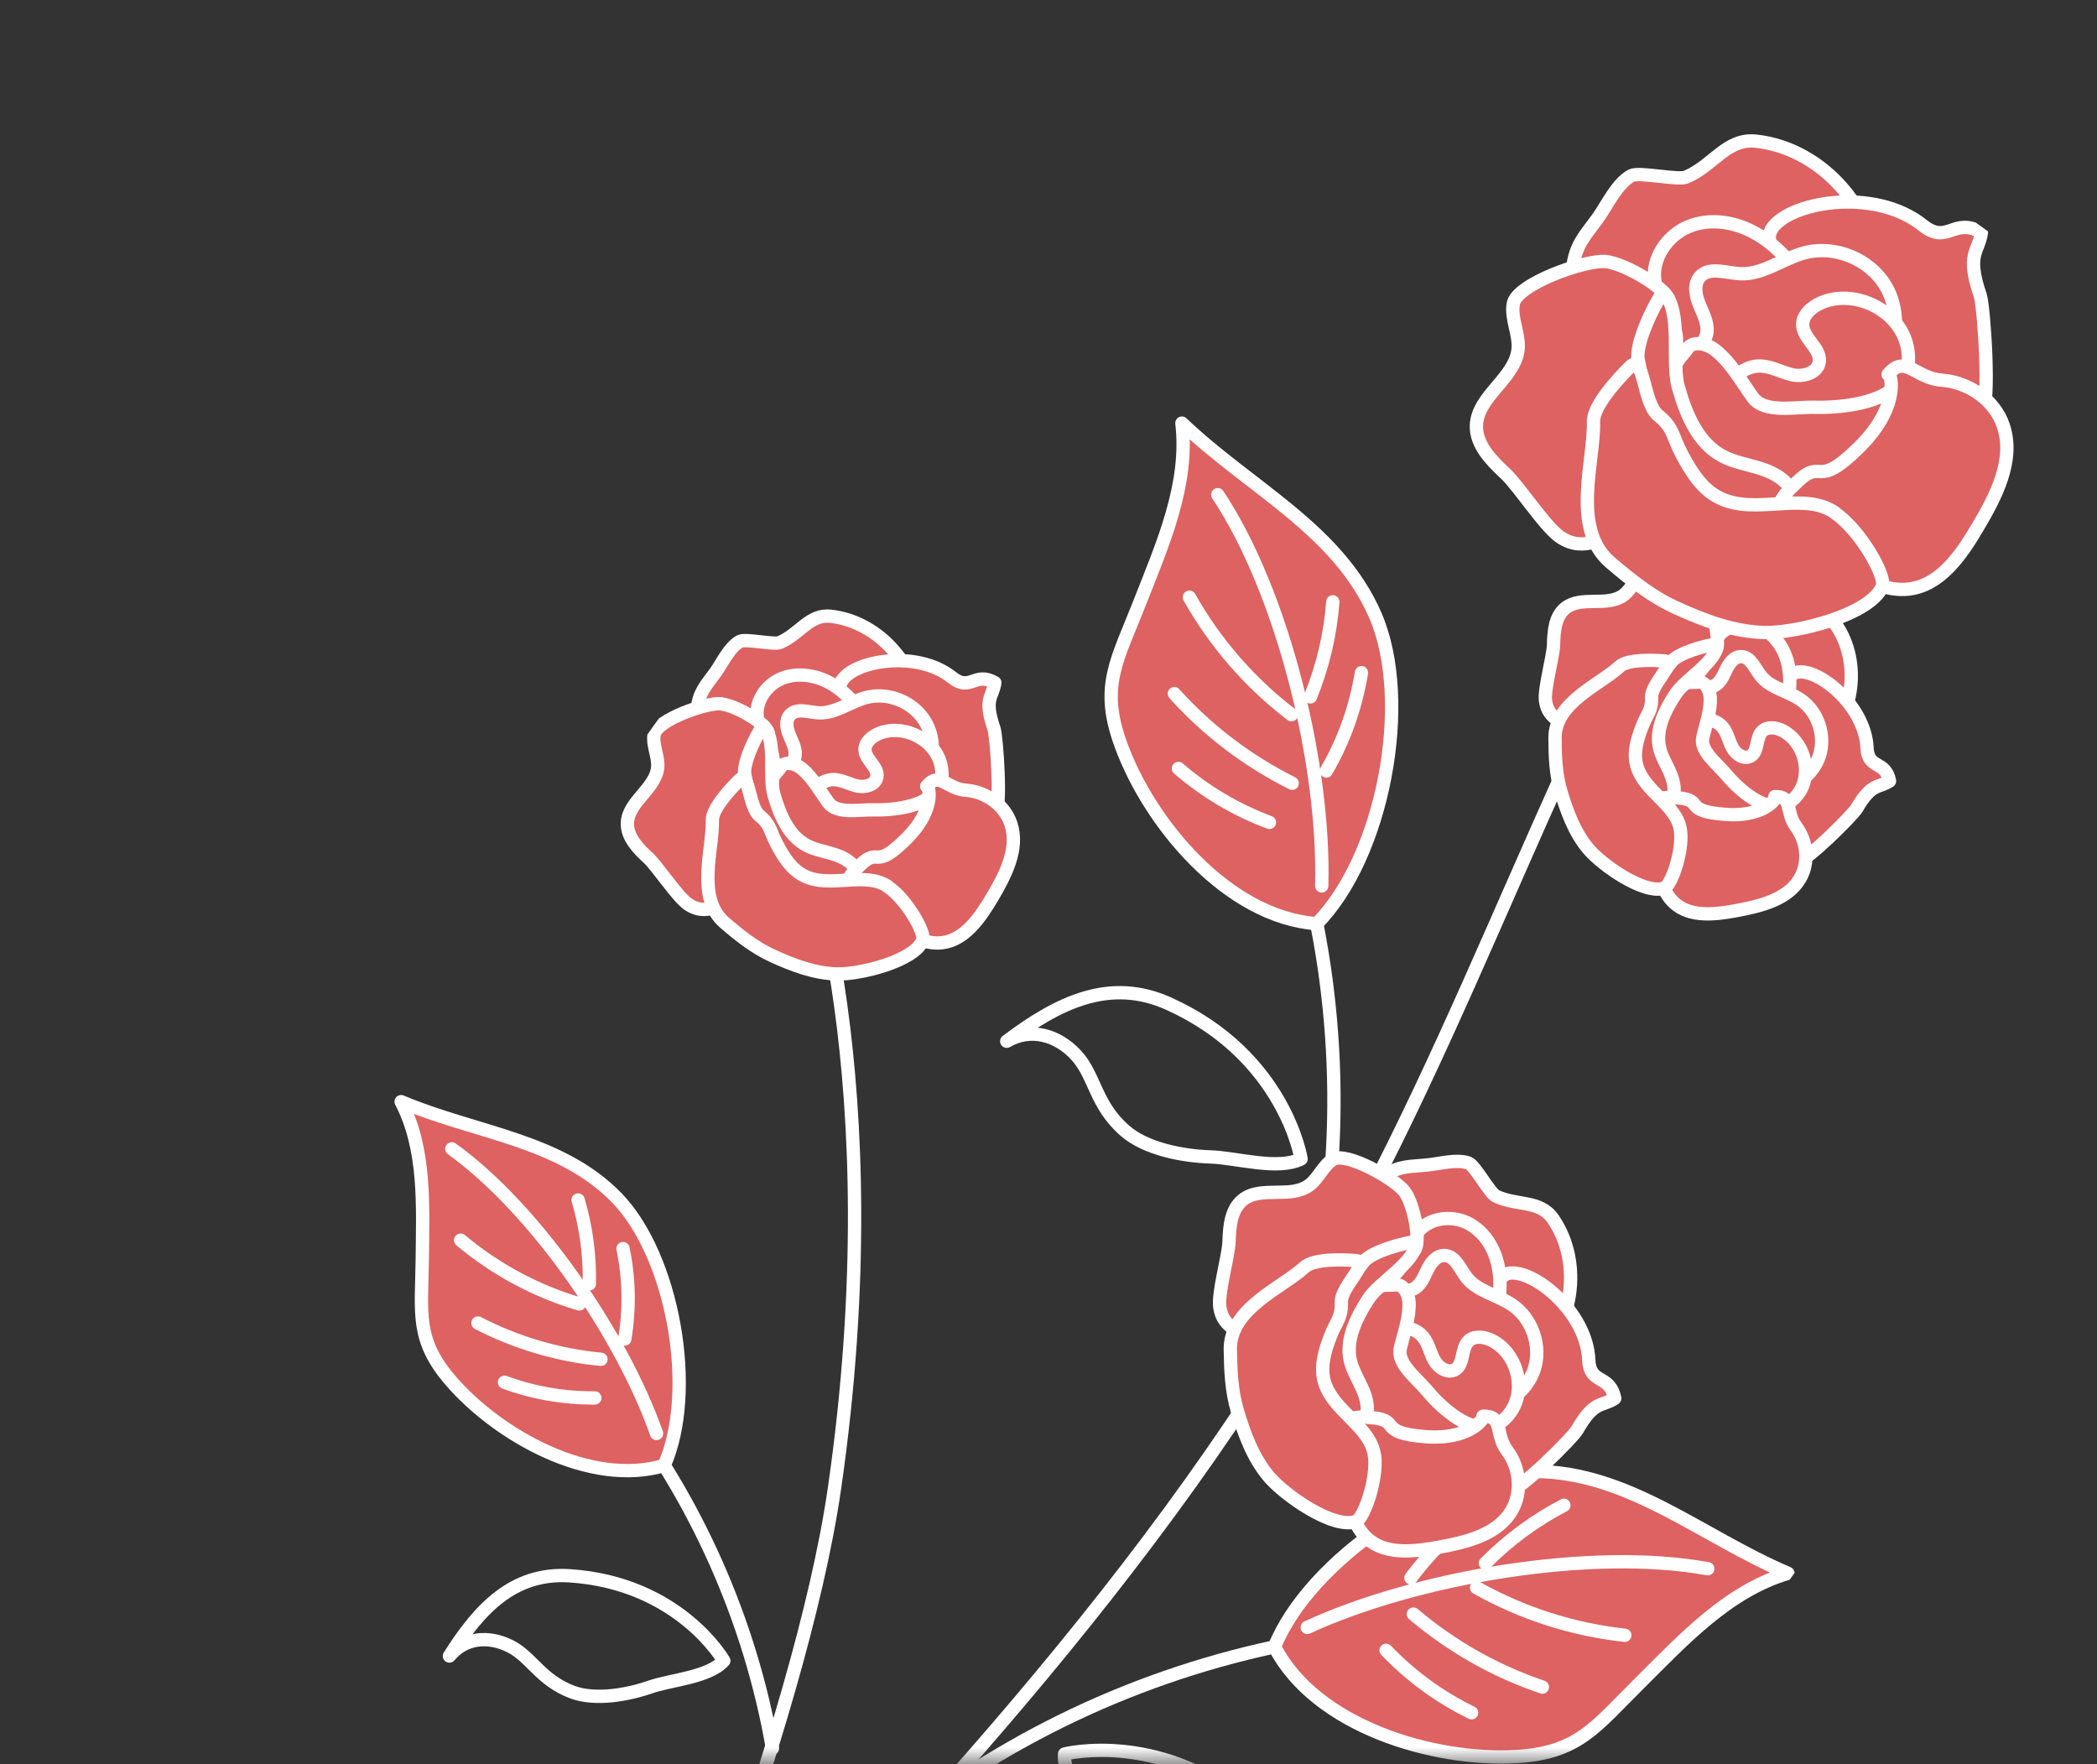 <svg width="63" height="53" viewBox="0 0 63 53" fill="none" xmlns="http://www.w3.org/2000/svg">
<rect x="0" y="0" width="63" height="53" fill="#333333" stroke="none"/>
<mask id="mask0_210_2446" style="mask-type:alpha" maskUnits="userSpaceOnUse" x="0" y="0" width="63" height="53">
<rect width="63" height="53" transform="matrix(-1 0 0 1 63 0)" fill="#D9D9D9"/>
</mask>
<g mask="url(#mask0_210_2446)">
<g clip-path="url(#clip0_210_2446)">
<path d="M52.878 12.14C47.578 19.973 44.831 29.232 40.252 37.502C34.824 47.286 26.963 55.453 19.193 63.506C19.193 63.506 24.027 51.956 25.072 44.702C26.856 32.331 24.108 25.015 24.108 25.015" stroke="white" stroke-width="0.4" stroke-linecap="round" stroke-linejoin="round"/>
<path d="M38.841 24.92C40.184 29.216 40.435 33.851 39.577 38.267" stroke="white" stroke-width="0.4" stroke-linecap="round" stroke-linejoin="round"/>
<path d="M39.561 27.75C41.549 25.744 42.443 21.069 41.316 18.481C40.188 15.893 37.549 14.663 35.508 12.712C35.727 14.565 34.921 16.367 34.239 18.108C33.557 19.848 33.033 20.613 33.672 22.367C34.522 24.72 36.878 27.559 39.561 27.75Z" fill="#DD6261" stroke="white" stroke-width="0.4" stroke-linecap="round" stroke-linejoin="round"/>
<path d="M35.116 30.155C33.346 29.354 31.799 30.114 30.245 31.281C30.966 30.862 31.766 31.09 32.333 31.703C32.9 32.317 32.902 33.194 33.797 33.971C34.421 34.519 35.535 34.731 36.364 34.757C37.141 34.781 38.398 35.168 39.088 34.817C39.088 34.817 38.606 31.73 35.116 30.155Z" stroke="white" stroke-width="0.4" stroke-linecap="round" stroke-linejoin="round"/>
<path d="M36.585 14.861C38.565 17.839 39.811 23.039 39.708 26.615" stroke="white" stroke-width="0.4" stroke-linecap="round" stroke-linejoin="round"/>
<path d="M40.042 18.081C39.968 19.064 39.74 20.024 39.37 20.936" stroke="white" stroke-width="0.4" stroke-linecap="round" stroke-linejoin="round"/>
<path d="M40.902 20.209C40.734 21.248 40.374 22.257 39.847 23.162" stroke="white" stroke-width="0.4" stroke-linecap="round" stroke-linejoin="round"/>
<path d="M38.798 21.47C37.553 20.521 36.499 19.307 35.732 17.942" stroke="white" stroke-width="0.4" stroke-linecap="round" stroke-linejoin="round"/>
<path d="M38.822 23.532C37.489 22.866 36.276 21.948 35.281 20.839" stroke="white" stroke-width="0.4" stroke-linecap="round" stroke-linejoin="round"/>
<path d="M38.137 24.707C37.137 24.335 36.206 23.781 35.403 23.087" stroke="white" stroke-width="0.4" stroke-linecap="round" stroke-linejoin="round"/>
<path d="M18.501 41.953C20.91 45.017 22.541 48.69 23.207 52.526" stroke="white" stroke-width="0.4" stroke-linecap="round" stroke-linejoin="round"/>
<path d="M19.954 44.026C20.945 41.794 20.227 37.733 18.525 35.981C16.819 34.235 14.302 34.048 12.051 33.097C12.797 34.527 12.702 36.234 12.686 37.856C12.664 39.474 12.485 40.255 13.54 41.479C14.955 43.122 17.733 44.694 19.964 44.024L19.954 44.026Z" fill="#DD6261" stroke="white" stroke-width="0.4" stroke-linecap="round" stroke-linejoin="round"/>
<path d="M17.095 47.34C15.418 47.24 14.402 48.329 13.502 49.752C13.957 49.195 14.672 49.131 15.322 49.456C15.966 49.776 16.242 50.484 17.208 50.84C17.887 51.088 18.846 50.921 19.524 50.686C20.157 50.464 21.293 50.398 21.745 49.894C21.745 49.894 20.409 47.548 17.095 47.34Z" stroke="white" stroke-width="0.4" stroke-linecap="round" stroke-linejoin="round"/>
<path d="M13.574 34.515C16.094 36.32 18.699 40.141 19.725 43.067" stroke="white" stroke-width="0.4" stroke-linecap="round" stroke-linejoin="round"/>
<path d="M17.368 36.05C17.61 36.867 17.723 37.716 17.706 38.569" stroke="white" stroke-width="0.4" stroke-linecap="round" stroke-linejoin="round"/>
<path d="M18.717 37.512C18.904 38.405 18.919 39.327 18.77 40.228" stroke="white" stroke-width="0.4" stroke-linecap="round" stroke-linejoin="round"/>
<path d="M17.405 39.174C16.102 38.789 14.879 38.132 13.839 37.258" stroke="white" stroke-width="0.4" stroke-linecap="round" stroke-linejoin="round"/>
<path d="M18.055 40.837C16.768 40.715 15.503 40.34 14.359 39.748" stroke="white" stroke-width="0.4" stroke-linecap="round" stroke-linejoin="round"/>
<path d="M17.87 41.998C16.947 42.004 16.024 41.848 15.157 41.527" stroke="white" stroke-width="0.4" stroke-linecap="round" stroke-linejoin="round"/>
<path d="M41.172 49.019C36.697 49.483 32.337 51.075 28.614 53.607" stroke="white" stroke-width="0.4" stroke-linecap="round" stroke-linejoin="round"/>
<path d="M38.289 49.477C39.342 46.862 43.288 44.195 46.118 44.207C48.938 44.219 51.117 46.163 53.715 47.266C51.923 47.797 50.587 49.244 49.26 50.566C47.933 51.877 47.432 52.659 45.567 52.771C43.069 52.918 39.53 51.87 38.295 49.482L38.289 49.477Z" fill="#DD6261" stroke="white" stroke-width="0.4" stroke-linecap="round" stroke-linejoin="round"/>
<path d="M37.837 54.507C39.27 55.815 39.181 57.537 38.721 59.428C38.82 58.598 38.296 57.962 37.508 57.68C36.726 57.403 35.919 57.741 34.844 57.226C34.095 56.866 33.466 55.93 33.109 55.174C32.782 54.474 31.928 53.467 31.984 52.695C31.984 52.695 35.007 51.917 37.837 54.507Z" stroke="white" stroke-width="0.4" stroke-linecap="round" stroke-linejoin="round"/>
<path d="M51.306 47.129C47.787 46.488 42.522 47.392 39.273 48.892" stroke="white" stroke-width="0.4" stroke-linecap="round" stroke-linejoin="round"/>
<path d="M46.984 45.223C46.113 45.676 45.312 46.269 44.626 46.962" stroke="white" stroke-width="0.4" stroke-linecap="round" stroke-linejoin="round"/>
<path d="M44.687 45.265C43.798 45.83 43.014 46.56 42.388 47.404" stroke="white" stroke-width="0.4" stroke-linecap="round" stroke-linejoin="round"/>
<path d="M44.362 47.7C45.727 48.469 47.25 48.958 48.814 49.128" stroke="white" stroke-width="0.4" stroke-linecap="round" stroke-linejoin="round"/>
<path d="M42.462 48.492C43.599 49.454 44.921 50.209 46.337 50.684" stroke="white" stroke-width="0.4" stroke-linecap="round" stroke-linejoin="round"/>
<path d="M41.643 49.58C42.381 50.352 43.252 50.989 44.211 51.456" stroke="white" stroke-width="0.4" stroke-linecap="round" stroke-linejoin="round"/>
<path d="M54.604 22.513C55.688 21.651 55.95 19.912 55.157 18.77C54.81 18.271 54.215 18.44 53.664 18.177C53.506 18.099 53.118 17.373 52.953 17.317C52.634 17.203 52.209 17.335 51.872 17.369C51.402 17.414 51.148 17.383 50.754 17.644C50.258 17.974 50.009 18.518 49.603 18.958C49.197 19.398 48.882 19.947 48.839 20.541C50.129 21.674 51.755 22.416 53.457 22.643C53.759 22.682 54.07 22.709 54.355 22.61C54.64 22.512 54.896 22.268 54.604 22.513Z" fill="#DD6261" stroke="white" stroke-width="0.4" stroke-linecap="round" stroke-linejoin="round"/>
<path d="M53.987 20.195C54.625 20.065 56.034 21.196 56.091 22.468C56.12 23.122 56.643 22.83 56.767 23.463C56.425 23.69 56.239 23.503 55.78 24.288C55.662 24.489 54.23 25.921 54 25.881C53.764 25.836 53.682 25.491 53.575 25.281C53.392 24.916 53.508 24.295 53.324 23.931C53.231 23.738 53.13 23.532 53.121 23.32C53.107 22.98 53.313 22.682 53.506 22.401C53.942 21.796 53.394 20.313 53.977 20.197L53.987 20.195Z" fill="#DD6261" stroke="white" stroke-width="0.4" stroke-linecap="round" stroke-linejoin="round"/>
<path d="M53.628 21.427C53.755 20.965 53.821 20.477 53.729 20.009C53.637 19.541 53.362 19.093 52.937 18.877C52.513 18.66 51.933 18.734 51.63 19.105C51.355 19.451 51.337 19.983 50.986 20.248C50.806 20.386 50.569 20.43 50.352 20.497C50.136 20.573 49.908 20.704 49.856 20.925C49.811 21.124 49.918 21.335 50.082 21.454C50.247 21.572 50.448 21.628 50.65 21.657C51.749 21.841 52.908 21.596 53.626 21.416L53.628 21.427Z" fill="#DD6261" stroke="white" stroke-width="0.4" stroke-linecap="round" stroke-linejoin="round"/>
<path d="M53.193 23.729C53.835 23.754 54.464 23.314 54.661 22.706C54.858 22.098 54.615 21.37 54.085 21.015C53.7 20.756 53.182 20.669 52.894 20.3C52.717 20.075 52.593 19.727 52.308 19.727C52.095 19.725 51.951 19.925 51.862 20.111C51.773 20.296 51.688 20.512 51.496 20.606C51.351 20.671 51.177 20.653 51.022 20.694C50.6 20.809 50.455 21.32 50.385 21.752C50.335 22.082 50.282 22.454 50.481 22.723C50.621 22.913 50.845 23.011 51.065 23.089C51.827 23.37 52.609 23.71 53.193 23.729Z" fill="#DD6261" stroke="white" stroke-width="0.4" stroke-linecap="round" stroke-linejoin="round"/>
<path d="M51.28 18.067C51.044 17.737 49.752 17.003 49.397 17.212C49.132 17.369 49.015 17.704 48.769 17.885C48.282 18.239 47.505 17.893 47.031 18.266C46.718 18.514 46.682 18.961 46.674 19.357C46.667 19.727 46.383 20.692 46.432 21.057C46.516 21.671 47.039 21.664 47.424 22.146C47.516 22.266 47.639 22.381 47.789 22.383C47.944 22.378 48.069 22.254 48.17 22.139C48.904 21.293 50.788 20.436 51.523 19.59C51.701 19.379 51.515 18.398 51.284 18.061L51.28 18.067Z" fill="#DD6261" stroke="white" stroke-width="0.4" stroke-linecap="round" stroke-linejoin="round"/>
<path d="M52.235 24.155C52.815 24.564 53.727 24.363 54.085 23.755C54.442 23.146 54.173 22.256 53.541 21.944C53.349 21.851 53.095 21.82 52.943 21.969C52.741 22.163 52.834 22.578 52.592 22.716C52.397 22.826 52.154 22.668 52.048 22.467C51.939 22.272 51.901 22.04 51.763 21.86C51.566 21.612 51.183 21.55 50.892 21.68C50.602 21.81 50.408 22.117 50.367 22.435C50.319 22.749 50.408 23.072 50.563 23.353C50.934 24.003 51.783 24.41 52.241 24.159L52.235 24.155Z" fill="#DD6261" stroke="white" stroke-width="0.4" stroke-linecap="round" stroke-linejoin="round"/>
<path d="M53.007 24.943C52.909 24.694 53.478 24.461 53.385 24.206C52.85 24.268 52.186 23.665 51.837 23.244C51.573 22.929 51.066 22.555 51.157 22.156C51.248 21.757 51.405 21.353 51.379 20.942C51.365 20.726 51.228 20.458 51.016 20.493C50.914 20.509 50.66 20.478 50.595 20.556C50.369 20.795 49.836 20.706 49.61 20.945C49.38 21.19 49.641 21.869 49.521 22.184C49.322 22.709 49.496 23.335 49.879 23.745C50.263 24.154 50.996 24.772 51.555 24.826C52.114 24.88 52.387 24.898 53.001 24.939L53.007 24.943Z" fill="#DD6261" stroke="white" stroke-width="0.4" stroke-linecap="round" stroke-linejoin="round"/>
<path d="M49.716 24.305C49.96 24.364 50.21 24.152 50.274 23.903C50.337 23.654 50.254 23.398 50.154 23.165C50.049 22.938 49.914 22.716 49.859 22.471C49.732 21.916 50.014 21.351 50.325 20.87C50.635 20.388 51.555 19.917 51.597 19.349C51.265 19.378 50.426 19.613 50.219 19.875C50.013 20.137 49.822 20.427 49.541 20.618C49.198 20.835 48.736 20.869 48.464 21.173C48.227 21.439 48.211 21.847 48.327 22.181C48.45 22.519 48.687 22.797 48.923 23.065C49.158 23.333 49.404 23.599 49.547 23.933C49.591 24.046 49.631 24.164 49.714 24.259C49.797 24.355 49.94 24.404 49.727 24.304L49.716 24.305Z" fill="#DD6261" stroke="white" stroke-width="0.4" stroke-linecap="round" stroke-linejoin="round"/>
<path d="M53.324 23.931C53.878 23.918 53.628 24.39 53.959 24.834C54.291 25.278 54.359 25.916 54.078 26.392C53.705 27.034 52.885 27.22 52.16 27.359C51.52 27.478 50.771 27.564 50.295 27.123C49.972 26.828 49.865 26.367 49.715 25.956C49.593 25.618 49.42 25.288 49.393 24.929C49.355 24.572 49.496 24.165 49.825 24.018C50.019 23.934 50.24 23.95 50.446 23.974C51.2 24.043 50.547 24.367 51.824 24.466C53.101 24.564 53.431 23.882 53.33 23.935L53.324 23.931Z" fill="#DD6261" stroke="white" stroke-width="0.4" stroke-linecap="round" stroke-linejoin="round"/>
<path d="M50.489 24.968C50.565 25.594 50.202 26.619 49.995 26.683C49.395 26.885 48.116 25.983 47.71 25.494C47.303 25.005 47.08 24.398 46.898 23.794C46.74 23.27 46.719 22.728 46.717 22.173C46.709 21.105 48.07 20.567 48.656 20.026C48.9 19.799 49.662 19.831 49.993 19.855C50.392 19.883 49.607 20.54 49.62 20.943C49.634 21.345 49.484 21.442 49.337 21.819C49.191 22.196 49.066 22.605 49.171 22.993C49.383 23.789 50.396 24.179 50.487 24.958L50.489 24.968Z" fill="#DD6261" stroke="white" stroke-width="0.4" stroke-linecap="round" stroke-linejoin="round"/>
<path d="M46.023 40.917C47.273 39.924 47.566 37.931 46.656 36.615C46.257 36.042 45.572 36.236 44.942 35.934C44.756 35.845 44.31 35.015 44.121 34.942C43.758 34.814 43.268 34.962 42.885 34.998C42.344 35.055 42.052 35.014 41.603 35.316C41.032 35.699 40.745 36.322 40.276 36.824C39.808 37.326 39.449 37.96 39.399 38.638C40.882 39.938 42.749 40.791 44.702 41.054C45.046 41.097 45.404 41.132 45.738 41.015C46.072 40.898 46.364 40.617 46.022 40.907L46.023 40.917Z" fill="#DD6261" stroke="white" stroke-width="0.4" stroke-linecap="round" stroke-linejoin="round"/>
<path d="M45.315 38.255C46.054 38.109 47.672 39.408 47.732 40.861C47.765 41.608 48.364 41.272 48.511 42.011C48.117 42.272 47.9 42.053 47.379 42.963C47.25 43.192 45.599 44.841 45.331 44.791C45.057 44.737 44.969 44.352 44.845 44.103C44.637 43.685 44.765 42.974 44.551 42.552C44.442 42.331 44.326 42.096 44.317 41.848C44.301 41.462 44.535 41.112 44.763 40.795C45.262 40.101 44.632 38.398 45.31 38.261L45.315 38.255Z" fill="#DD6261" stroke="white" stroke-width="0.4" stroke-linecap="round" stroke-linejoin="round"/>
<path d="M44.902 39.672C45.044 39.14 45.124 38.582 45.011 38.045C44.907 37.507 44.59 36.993 44.099 36.746C43.607 36.499 42.941 36.582 42.599 37.006C42.28 37.4 42.26 38.011 41.859 38.32C41.652 38.483 41.383 38.522 41.133 38.609C40.886 38.691 40.627 38.853 40.564 39.102C40.508 39.329 40.636 39.573 40.824 39.708C41.012 39.843 41.245 39.904 41.475 39.944C42.733 40.155 44.068 39.875 44.896 39.667L44.902 39.672Z" fill="#DD6261" stroke="white" stroke-width="0.4" stroke-linecap="round" stroke-linejoin="round"/>
<path d="M44.403 42.312C45.14 42.342 45.861 41.835 46.091 41.144C46.32 40.442 46.034 39.612 45.427 39.202C44.984 38.901 44.386 38.801 44.058 38.377C43.86 38.118 43.718 37.721 43.39 37.718C43.151 37.715 42.976 37.946 42.876 38.16C42.771 38.379 42.676 38.623 42.459 38.725C42.296 38.804 42.094 38.775 41.915 38.825C41.428 38.956 41.264 39.543 41.184 40.039C41.122 40.422 41.066 40.846 41.292 41.152C41.447 41.371 41.715 41.483 41.963 41.572C42.846 41.896 43.734 42.285 44.403 42.312Z" fill="#DD6261" stroke="white" stroke-width="0.4" stroke-linecap="round" stroke-linejoin="round"/>
<path d="M42.208 35.814C41.938 35.432 40.447 34.59 40.05 34.831C39.748 35.016 39.618 35.395 39.331 35.608C38.775 36.02 37.879 35.616 37.337 36.047C36.979 36.333 36.938 36.848 36.924 37.302C36.91 37.73 36.587 38.836 36.646 39.262C36.74 39.963 37.341 39.959 37.783 40.509C37.893 40.642 38.031 40.786 38.202 40.784C38.379 40.786 38.521 40.639 38.638 40.5C39.481 39.527 41.646 38.541 42.489 37.569C42.699 37.327 42.484 36.2 42.208 35.814Z" fill="#DD6261" stroke="white" stroke-width="0.4" stroke-linecap="round" stroke-linejoin="round"/>
<path d="M43.31 42.801C43.972 43.269 45.02 43.042 45.435 42.341C45.85 41.64 45.539 40.622 44.806 40.264C44.587 40.159 44.295 40.119 44.12 40.287C43.887 40.512 43.994 40.982 43.715 41.147C43.491 41.272 43.212 41.089 43.088 40.865C42.963 40.642 42.919 40.369 42.757 40.172C42.528 39.882 42.091 39.808 41.759 39.971C41.428 40.134 41.202 40.472 41.157 40.832C41.102 41.194 41.209 41.566 41.386 41.89C41.81 42.641 42.788 43.104 43.311 42.811L43.31 42.801Z" fill="#DD6261" stroke="white" stroke-width="0.4" stroke-linecap="round" stroke-linejoin="round"/>
<path d="M44.19 43.711C44.086 43.422 44.732 43.156 44.628 42.867C44.012 42.941 43.25 42.24 42.855 41.76C42.552 41.399 41.968 40.97 42.069 40.507C42.176 40.049 42.356 39.589 42.331 39.115C42.316 38.864 42.158 38.562 41.915 38.602C41.804 38.62 41.507 38.585 41.428 38.671C41.171 38.941 40.559 38.849 40.302 39.119C40.037 39.401 40.33 40.183 40.197 40.542C39.968 41.145 40.167 41.86 40.603 42.334C41.038 42.808 41.885 43.516 42.528 43.577C43.171 43.639 43.476 43.662 44.194 43.706L44.19 43.711Z" fill="#DD6261" stroke="white" stroke-width="0.4" stroke-linecap="round" stroke-linejoin="round"/>
<path d="M40.412 42.982C40.693 43.051 40.986 42.806 41.054 42.525C41.123 42.244 41.033 41.947 40.911 41.681C40.79 41.416 40.635 41.161 40.568 40.881C40.423 40.241 40.748 39.591 41.099 39.041C41.45 38.49 42.515 37.954 42.559 37.298C42.176 37.334 41.217 37.599 40.975 37.898C40.733 38.197 40.518 38.533 40.195 38.747C39.8 38.998 39.272 39.037 38.956 39.39C38.683 39.694 38.656 40.165 38.797 40.552C38.938 40.939 39.208 41.258 39.486 41.566C39.759 41.869 40.043 42.181 40.204 42.565C40.262 42.696 40.305 42.834 40.4 42.938C40.495 43.042 40.655 43.104 40.414 42.992L40.412 42.982Z" fill="#DD6261" stroke="white" stroke-width="0.4" stroke-linecap="round" stroke-linejoin="round"/>
<path d="M44.555 42.546C45.191 42.531 44.896 43.077 45.28 43.585C45.664 44.094 45.737 44.834 45.416 45.379C44.986 46.114 44.051 46.334 43.209 46.486C42.473 46.617 41.613 46.72 41.068 46.212C40.697 45.873 40.575 45.348 40.405 44.877C40.264 44.49 40.072 44.112 40.031 43.698C39.989 43.285 40.151 42.812 40.529 42.647C40.752 42.548 41.004 42.569 41.237 42.594C42.106 42.675 41.357 43.046 42.818 43.161C44.28 43.276 44.66 42.488 44.551 42.552L44.555 42.546Z" fill="#DD6261" stroke="white" stroke-width="0.4" stroke-linecap="round" stroke-linejoin="round"/>
<path d="M41.298 43.736C41.385 44.459 40.969 45.632 40.733 45.712C40.044 45.948 38.572 44.906 38.108 44.349C37.643 43.791 37.383 43.086 37.177 42.393C36.996 41.79 36.972 41.166 36.962 40.534C36.954 39.306 38.51 38.694 39.192 38.069C39.477 37.81 40.348 37.84 40.727 37.871C41.184 37.906 40.279 38.655 40.298 39.124C40.316 39.583 40.143 39.7 39.974 40.132C39.806 40.564 39.664 41.033 39.779 41.482C40.022 42.397 41.184 42.841 41.294 43.742L41.298 43.736Z" fill="#DD6261" stroke="white" stroke-width="0.4" stroke-linecap="round" stroke-linejoin="round"/>
<path d="M56.379 8.467C56.473 6.428 54.793 4.46 52.754 4.241C51.867 4.147 51.477 4.974 50.657 5.32C50.414 5.422 49.239 5.156 49.01 5.277C48.577 5.519 48.306 6.118 48.024 6.522C47.618 7.086 47.337 7.34 47.252 8.028C47.145 8.897 47.51 9.704 47.595 10.577C47.686 11.455 47.994 12.329 48.615 12.954C51.118 12.614 53.509 11.524 55.413 9.859C55.749 9.566 56.074 9.238 56.246 8.826C56.417 8.414 56.384 7.89 56.378 8.457L56.379 8.467Z" fill="#DD6261" stroke="white" stroke-width="0.4" stroke-linecap="round" stroke-linejoin="round"/>
<path d="M53.209 6.907C53.685 6.072 56.302 5.599 57.763 6.768C58.516 7.372 58.696 6.502 59.527 6.984C59.447 7.578 59.058 7.61 59.493 8.878C59.602 9.198 59.808 12.184 59.535 12.39C59.254 12.607 58.8 12.369 58.458 12.275C57.872 12.121 57.293 11.4 56.714 11.251C56.405 11.171 56.084 11.084 55.84 10.89C55.451 10.574 55.315 10.057 55.2 9.572C54.949 8.508 52.775 7.684 53.211 6.917L53.209 6.907Z" fill="#DD6261" stroke="white" stroke-width="0.4" stroke-linecap="round" stroke-linejoin="round"/>
<path d="M54.235 8.494C53.84 7.915 53.371 7.364 52.755 7.018C52.142 6.666 51.379 6.536 50.728 6.808C50.081 7.074 49.595 7.787 49.723 8.477C49.832 9.118 50.406 9.647 50.367 10.297C50.349 10.632 50.159 10.933 50.033 11.244C49.908 11.555 49.84 11.935 50.035 12.209C50.209 12.45 50.55 12.535 50.846 12.471C51.141 12.408 51.393 12.232 51.621 12.039C52.885 11.003 53.736 9.473 54.231 8.5L54.235 8.494Z" fill="#DD6261" stroke="white" stroke-width="0.4" stroke-linecap="round" stroke-linejoin="round"/>
<path d="M56.363 11.204C57.009 10.518 57.132 9.393 56.648 8.589C56.169 7.78 55.119 7.354 54.214 7.595C53.552 7.77 52.957 8.262 52.271 8.223C51.852 8.198 51.348 8.005 51.072 8.314C50.87 8.544 50.944 8.901 51.068 9.187C51.187 9.468 51.345 9.77 51.264 10.068C51.197 10.297 51.006 10.463 50.906 10.677C50.622 11.257 51.055 11.908 51.463 12.407C51.779 12.787 52.147 13.194 52.631 13.239C52.974 13.272 53.306 13.109 53.601 12.947C54.653 12.365 55.776 11.835 56.369 11.209L56.363 11.204Z" fill="#DD6261" stroke="white" stroke-width="0.4" stroke-linecap="round" stroke-linejoin="round"/>
<path d="M48.231 7.858C47.63 7.8 45.57 8.53 45.464 9.124C45.386 9.567 45.641 10.019 45.61 10.47C45.536 11.354 44.398 11.882 44.356 12.771C44.331 13.351 44.792 13.826 45.22 14.223C45.623 14.593 46.422 15.838 46.876 16.138C47.632 16.638 48.134 16.053 49.037 16.087C49.262 16.097 49.508 16.078 49.657 15.909C49.805 15.739 49.779 15.479 49.747 15.25C49.518 13.622 50.385 10.694 50.156 9.065C50.096 8.665 48.822 7.918 48.225 7.854L48.231 7.858Z" fill="#DD6261" stroke="white" stroke-width="0.4" stroke-linecap="round" stroke-linejoin="round"/>
<path d="M55.913 12.674C56.925 12.421 57.581 11.224 57.249 10.235C56.916 9.246 55.668 8.687 54.712 9.097C54.426 9.221 54.14 9.47 54.159 9.778C54.184 10.189 54.731 10.485 54.652 10.892C54.59 11.213 54.168 11.329 53.85 11.261C53.527 11.189 53.228 11.009 52.899 10.996C52.429 10.979 51.994 11.335 51.865 11.787C51.737 12.238 51.881 12.744 52.188 13.099C52.495 13.454 52.94 13.667 53.397 13.764C54.476 13.987 55.745 13.428 55.908 12.68L55.913 12.674Z" fill="#DD6261" stroke="white" stroke-width="0.4" stroke-linecap="round" stroke-linejoin="round"/>
<path d="M57.532 12.581C57.157 12.445 57.453 11.587 57.084 11.455C56.636 12.115 55.32 12.256 54.523 12.236C53.919 12.22 53.013 12.425 52.658 11.938C52.304 11.45 52.01 10.891 51.529 10.518C51.279 10.32 50.852 10.218 50.684 10.489C50.605 10.611 50.33 10.869 50.343 11.012C50.39 11.492 49.783 12.001 49.83 12.481C49.879 12.971 50.885 13.347 51.116 13.782C51.504 14.507 52.366 14.922 53.191 14.892C54.012 14.867 55.413 14.644 56.011 14.074C56.608 13.505 56.89 13.226 57.536 12.575L57.532 12.581Z" fill="#DD6261" stroke="white" stroke-width="0.4" stroke-linecap="round" stroke-linejoin="round"/>
<path d="M53.653 15.626C53.961 15.41 53.96 14.928 53.749 14.624C53.539 14.321 53.175 14.158 52.815 14.05C52.455 13.943 52.082 13.879 51.752 13.704C51.008 13.312 50.655 12.451 50.425 11.642C50.195 10.834 50.562 9.357 49.968 8.769C49.68 9.169 49.126 10.323 49.215 10.807C49.304 11.29 49.457 11.784 49.381 12.274C49.291 12.87 48.882 13.414 48.953 14.01C49.017 14.529 49.454 14.95 49.946 15.135C50.433 15.325 50.974 15.331 51.503 15.328C52.032 15.325 52.569 15.31 53.068 15.472C53.243 15.527 53.411 15.603 53.592 15.6C53.773 15.596 53.969 15.497 53.653 15.626Z" fill="#DD6261" stroke="white" stroke-width="0.4" stroke-linecap="round" stroke-linejoin="round"/>
<path d="M56.724 11.249C57.245 10.625 57.526 11.363 58.34 11.422C59.154 11.482 59.932 12.024 60.188 12.797C60.533 13.831 59.959 14.926 59.404 15.857C58.916 16.684 58.291 17.59 57.338 17.698C56.696 17.772 56.093 17.445 55.49 17.216C54.992 17.027 54.466 16.89 54.033 16.587C53.604 16.278 53.286 15.727 53.437 15.22C53.524 14.926 53.757 14.701 53.982 14.488C54.789 13.713 54.519 14.758 55.855 13.436C57.191 12.113 56.76 11.088 56.724 11.249Z" fill="#DD6261" stroke="white" stroke-width="0.4" stroke-linecap="round" stroke-linejoin="round"/>
<path d="M55.123 15.407C55.898 15.93 56.67 17.325 56.551 17.614C56.198 18.476 53.957 19.022 53.025 19.003C52.093 18.983 51.203 18.646 50.356 18.259C49.622 17.928 48.995 17.422 48.381 16.9C47.187 15.88 47.905 13.853 47.873 12.67C47.861 12.179 48.626 11.364 48.974 11.017C49.399 10.6 49.355 12.112 49.82 12.483C50.285 12.853 50.245 13.119 50.522 13.64C50.799 14.16 51.131 14.703 51.661 14.959C52.749 15.493 54.159 14.75 55.121 15.397L55.123 15.407Z" fill="#DD6261" stroke="white" stroke-width="0.4" stroke-linecap="round" stroke-linejoin="round"/>
<path d="M27.598 21.592C27.668 20.107 26.438 18.678 24.959 18.514C24.314 18.442 24.029 19.049 23.427 19.303C23.257 19.377 22.39 19.181 22.228 19.27C21.914 19.446 21.715 19.883 21.509 20.181C21.213 20.593 21.009 20.776 20.951 21.279C20.868 21.915 21.134 22.5 21.202 23.137C21.27 23.775 21.494 24.418 21.946 24.869C23.768 24.619 25.513 23.831 26.894 22.62C27.139 22.404 27.376 22.173 27.498 21.868C27.619 21.563 27.595 21.188 27.594 21.598L27.598 21.592Z" fill="#DD6261" stroke="white" stroke-width="0.4" stroke-linecap="round" stroke-linejoin="round"/>
<path d="M25.291 20.458C25.638 19.851 27.538 19.506 28.605 20.354C29.155 20.794 29.28 20.161 29.887 20.509C29.828 20.949 29.546 20.969 29.863 21.893C29.943 22.129 30.094 24.3 29.895 24.451C29.693 24.609 29.363 24.434 29.108 24.367C28.686 24.259 28.263 23.731 27.835 23.619C27.612 23.557 27.379 23.496 27.195 23.355C26.914 23.126 26.811 22.748 26.727 22.393C26.544 21.619 24.961 21.015 25.281 20.46L25.291 20.458Z" fill="#DD6261" stroke="white" stroke-width="0.4" stroke-linecap="round" stroke-linejoin="round"/>
<path d="M26.039 21.613C25.753 21.192 25.407 20.792 24.966 20.537C24.525 20.282 23.966 20.191 23.488 20.383C23.011 20.575 22.665 21.093 22.757 21.597C22.839 22.066 23.259 22.449 23.228 22.927C23.211 23.173 23.081 23.392 22.982 23.615C22.889 23.843 22.841 24.121 22.983 24.321C23.111 24.503 23.358 24.556 23.569 24.511C23.78 24.466 23.965 24.332 24.135 24.196C25.055 23.439 25.678 22.325 26.035 21.618L26.039 21.613Z" fill="#DD6261" stroke="white" stroke-width="0.4" stroke-linecap="round" stroke-linejoin="round"/>
<path d="M27.585 23.582C28.053 23.08 28.149 22.265 27.794 21.68C27.443 21.088 26.682 20.781 26.021 20.956C25.538 21.082 25.103 21.438 24.601 21.416C24.292 21.399 23.931 21.255 23.73 21.485C23.581 21.655 23.638 21.91 23.729 22.118C23.815 22.323 23.933 22.542 23.875 22.759C23.829 22.922 23.688 23.044 23.61 23.202C23.404 23.625 23.72 24.102 24.017 24.459C24.244 24.738 24.515 25.031 24.87 25.072C25.122 25.093 25.358 24.977 25.577 24.858C26.344 24.438 27.162 24.045 27.587 23.592L27.585 23.582Z" fill="#DD6261" stroke="white" stroke-width="0.4" stroke-linecap="round" stroke-linejoin="round"/>
<path d="M21.666 21.142C21.233 21.098 19.726 21.629 19.652 22.067C19.596 22.392 19.784 22.715 19.76 23.045C19.704 23.693 18.874 24.077 18.849 24.719C18.83 25.143 19.167 25.493 19.479 25.779C19.766 26.049 20.355 26.955 20.687 27.176C21.239 27.537 21.6 27.11 22.264 27.142C22.427 27.152 22.61 27.132 22.715 27.012C22.824 26.885 22.809 26.695 22.783 26.533C22.61 25.347 23.25 23.219 23.081 22.027C23.04 21.738 22.11 21.194 21.677 21.15L21.666 21.142Z" fill="#DD6261" stroke="white" stroke-width="0.4" stroke-linecap="round" stroke-linejoin="round"/>
<path d="M27.261 24.652C27.999 24.469 28.475 23.598 28.238 22.873C27.996 22.155 27.088 21.743 26.39 22.043C26.181 22.134 25.972 22.314 25.988 22.539C26.005 22.837 26.404 23.053 26.343 23.348C26.298 23.584 25.99 23.665 25.758 23.615C25.527 23.564 25.308 23.434 25.068 23.421C24.728 23.409 24.407 23.669 24.311 24.001C24.219 24.327 24.326 24.699 24.544 24.954C24.762 25.209 25.094 25.368 25.427 25.438C26.212 25.601 27.137 25.196 27.255 24.648L27.261 24.652Z" fill="#DD6261" stroke="white" stroke-width="0.4" stroke-linecap="round" stroke-linejoin="round"/>
<path d="M28.433 24.586C28.163 24.489 28.373 23.864 28.107 23.762C27.78 24.24 26.822 24.345 26.243 24.33C25.805 24.318 25.145 24.467 24.884 24.11C24.623 23.753 24.413 23.351 24.067 23.076C23.883 22.934 23.574 22.855 23.451 23.051C23.397 23.138 23.189 23.328 23.202 23.434C23.237 23.782 22.79 24.155 22.826 24.503C22.863 24.86 23.597 25.129 23.762 25.445C24.047 25.98 24.671 26.278 25.275 26.257C25.879 26.237 26.896 26.076 27.327 25.663C27.758 25.251 27.968 25.045 28.436 24.57L28.433 24.586Z" fill="#DD6261" stroke="white" stroke-width="0.4" stroke-linecap="round" stroke-linejoin="round"/>
<path d="M25.608 26.799C25.826 26.645 25.831 26.291 25.68 26.066C25.529 25.842 25.256 25.725 25 25.648C24.743 25.57 24.465 25.522 24.227 25.395C23.686 25.104 23.429 24.482 23.256 23.892C23.082 23.303 23.354 22.231 22.925 21.798C22.713 22.092 22.309 22.926 22.377 23.278C22.445 23.63 22.55 23.992 22.499 24.348C22.435 24.784 22.136 25.175 22.186 25.613C22.233 25.995 22.552 26.296 22.907 26.435C23.262 26.574 23.662 26.577 24.04 26.572C24.424 26.572 24.816 26.56 25.178 26.677C25.303 26.714 25.427 26.777 25.556 26.771C25.691 26.77 25.829 26.691 25.602 26.795L25.608 26.799Z" fill="#DD6261" stroke="white" stroke-width="0.4" stroke-linecap="round" stroke-linejoin="round"/>
<path d="M27.845 23.617C28.227 23.161 28.429 23.699 29.022 23.742C29.616 23.785 30.179 24.182 30.369 24.747C30.622 25.5 30.201 26.295 29.799 26.978C29.439 27.577 28.987 28.242 28.295 28.323C27.831 28.373 27.383 28.14 26.951 27.972C26.585 27.834 26.207 27.74 25.89 27.511C25.578 27.287 25.341 26.884 25.453 26.519C25.517 26.306 25.687 26.143 25.848 25.982C26.437 25.424 26.243 26.177 27.212 25.215C28.188 24.257 27.869 23.51 27.841 23.623L27.845 23.617Z" fill="#DD6261" stroke="white" stroke-width="0.4" stroke-linecap="round" stroke-linejoin="round"/>
<path d="M26.683 26.646C27.248 27.026 27.812 28.039 27.722 28.251C27.467 28.879 25.834 29.275 25.157 29.26C24.48 29.246 23.828 29 23.211 28.716C22.673 28.471 22.219 28.109 21.773 27.725C20.899 26.98 21.427 25.504 21.401 24.646C21.39 24.29 21.952 23.695 22.206 23.441C22.515 23.136 22.487 24.241 22.821 24.508C23.155 24.776 23.13 24.972 23.332 25.349C23.529 25.732 23.774 26.123 24.163 26.314C24.954 26.704 25.98 26.158 26.681 26.636L26.683 26.646Z" fill="#DD6261" stroke="white" stroke-width="0.4" stroke-linecap="round" stroke-linejoin="round"/>
</g>
</g>
<defs>
<clipPath id="clip0_210_2446">
<rect width="42.679" height="69.734" fill="white" transform="matrix(-0.812 -0.584 -0.584 0.812 75 17.936)"/>
</clipPath>
</defs>
</svg>
